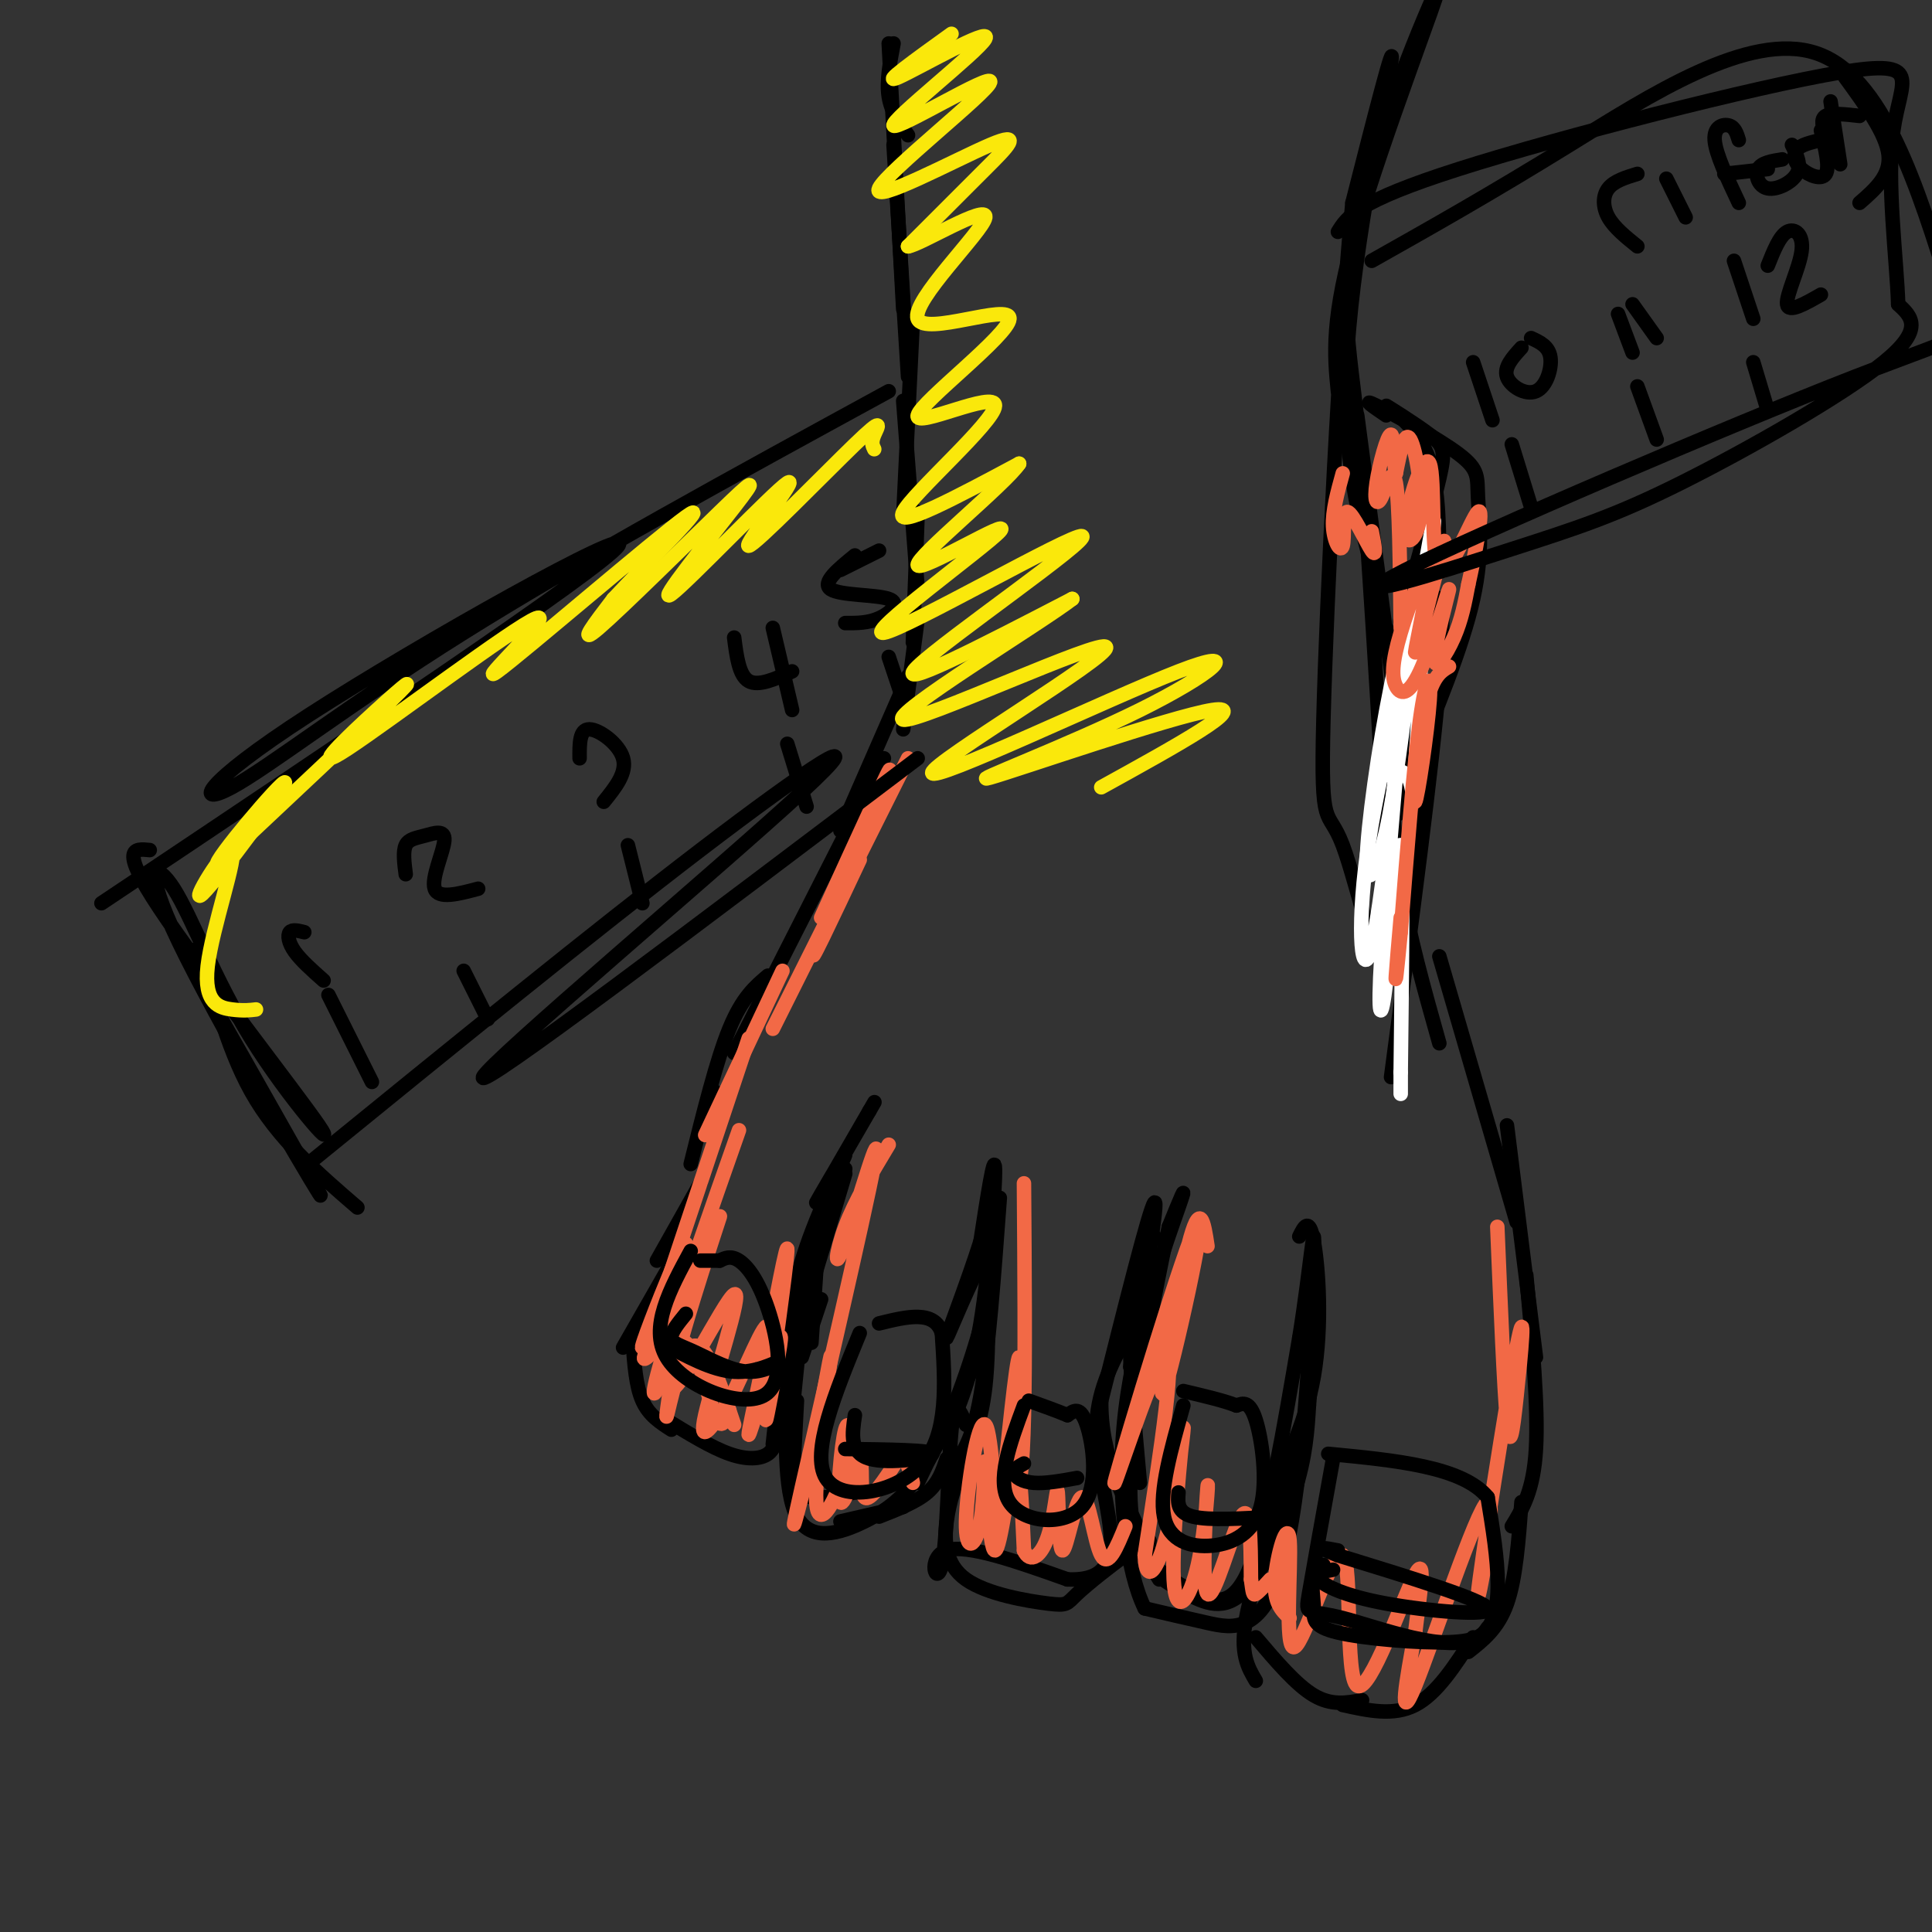 <svg viewBox='0 0 400 400' version='1.1' xmlns='http://www.w3.org/2000/svg' xmlns:xlink='http://www.w3.org/1999/xlink'><rect x="0" y="0" width="400" height="400" fill="#333333" stroke="none"/><g fill='none' stroke='rgb(0,0,0)' stroke-width='3' stroke-linecap='round' stroke-linejoin='round'><path d='M185,9c-0.750,3.917 -1.500,7.833 -1,11c0.500,3.167 2.250,5.583 4,8'/><path d='M184,9c0.000,0.000 3.000,55.000 3,55'/><path d='M185,30c0.000,0.000 3.000,48.000 3,48'/><path d='M189,66c0.000,0.000 -2.000,41.000 -2,41'/><path d='M187,83c0.000,0.000 3.000,39.000 3,39'/><path d='M190,106c0.000,0.000 -1.000,27.000 -1,27'/><path d='M190,128c0.000,0.000 -3.000,23.000 -3,23'/><path d='M188,140c0.000,0.000 -14.000,32.000 -14,32'/><path d='M183,157c0.000,0.000 -31.000,61.000 -31,61'/><path d='M159,202c-2.667,2.250 -5.333,4.500 -8,11c-2.667,6.500 -5.333,17.250 -8,28'/><path d='M148,226c0.000,0.000 0.000,1.000 0,1'/><path d='M145,245c0.000,0.000 -9.000,16.000 -9,16'/><path d='M141,258c0.000,0.000 -12.000,21.000 -12,21'/><path d='M131,278c0.333,4.500 0.667,9.000 2,12c1.333,3.000 3.667,4.500 6,6'/><path d='M138,294c4.644,2.844 9.289,5.689 13,7c3.711,1.311 6.489,1.089 8,0c1.511,-1.089 1.756,-3.044 2,-5'/><path d='M160,299c0.000,0.000 2.000,-18.000 2,-18'/><path d='M162,281c0.000,0.000 6.000,-18.000 6,-18'/><path d='M166,268c0.000,0.000 7.000,-20.000 7,-20'/><path d='M170,256c0.000,0.000 5.000,-14.000 5,-14'/><path d='M175,243c0.000,0.000 -9.000,30.000 -9,30'/><path d='M169,263c0.000,0.000 -1.000,15.000 -1,15'/><path d='M170,269c0.000,0.000 -4.000,12.000 -4,12'/><path d='M166,273c0.000,0.000 -3.000,30.000 -3,30'/><path d='M165,290c0.000,0.000 -1.000,19.000 -1,19'/><path d='M166,307c0.083,1.333 0.167,2.667 2,3c1.833,0.333 5.417,-0.333 9,-1'/><path d='M174,315c0.000,0.000 13.000,-3.000 13,-3'/><path d='M182,314c3.833,-1.500 7.667,-3.000 10,-5c2.333,-2.000 3.167,-4.500 4,-7'/><path d='M190,307c0.000,0.000 12.000,-25.000 12,-25'/><path d='M196,297c2.556,-5.822 5.111,-11.644 7,-23c1.889,-11.356 3.111,-28.244 3,-32c-0.111,-3.756 -1.556,5.622 -3,15'/><path d='M203,257c-2.499,7.945 -7.248,20.308 -7,20c0.248,-0.308 5.491,-13.287 8,-17c2.509,-3.713 2.283,1.839 0,11c-2.283,9.161 -6.622,21.930 -11,30c-4.378,8.070 -8.794,11.442 -14,14c-5.206,2.558 -11.202,4.302 -14,-1c-2.798,-5.302 -2.399,-17.651 -2,-30'/><path d='M163,284c-0.019,-9.158 0.933,-17.053 4,-26c3.067,-8.947 8.249,-18.947 8,-19c-0.249,-0.053 -5.928,9.842 -6,10c-0.072,0.158 5.464,-9.421 11,-19'/><path d='M180,230c1.833,-3.167 0.917,-1.583 0,0'/><path d='M207,248c-1.167,15.833 -2.333,31.667 -4,41c-1.667,9.333 -3.833,12.167 -6,15'/><path d='M200,295c-1.161,-2.869 -2.321,-5.738 -3,1c-0.679,6.738 -0.875,23.083 -2,28c-1.125,4.917 -3.179,-1.595 1,-3c4.179,-1.405 14.589,2.298 25,6'/><path d='M221,327c6.155,0.262 9.042,-2.083 9,-8c-0.042,-5.917 -3.012,-15.405 -3,-23c0.012,-7.595 3.006,-13.298 6,-19'/><path d='M234,283c3.000,-17.583 6.000,-35.167 5,-34c-1.000,1.167 -6.000,21.083 -11,41'/><path d='M228,290c-0.150,11.699 4.976,20.446 7,25c2.024,4.554 0.946,4.915 -2,7c-2.946,2.085 -7.762,5.896 -10,8c-2.238,2.104 -1.899,2.502 -6,2c-4.101,-0.502 -12.643,-1.904 -17,-5c-4.357,-3.096 -4.531,-7.884 -4,-12c0.531,-4.116 1.765,-7.558 3,-11'/><path d='M199,304c1.578,-3.933 4.022,-8.267 5,-17c0.978,-8.733 0.489,-21.867 0,-35'/><path d='M239,256c-2.250,3.250 -4.500,6.500 -5,15c-0.500,8.500 0.750,22.250 2,36'/><path d='M234,298c-1.000,4.583 -2.000,9.167 -1,14c1.000,4.833 4.000,9.917 7,15'/><path d='M238,319c-0.327,1.536 -0.655,3.071 1,5c1.655,1.929 5.292,4.250 9,6c3.708,1.750 7.488,2.929 11,-6c3.512,-8.929 6.756,-27.964 10,-47'/><path d='M269,277c2.376,-14.646 3.317,-27.761 3,-17c-0.317,10.761 -1.893,45.397 -6,62c-4.107,16.603 -10.745,15.172 -16,14c-5.255,-1.172 -9.128,-2.086 -13,-3'/><path d='M237,333c-3.595,-7.190 -6.083,-23.667 -4,-41c2.083,-17.333 8.738,-35.524 11,-42c2.262,-6.476 0.131,-1.238 -2,4'/><path d='M242,254c-2.562,11.666 -7.965,38.830 -8,54c-0.035,15.170 5.300,18.344 10,21c4.700,2.656 8.765,4.792 13,1c4.235,-3.792 8.638,-13.512 11,-21c2.362,-7.488 2.681,-12.744 3,-18'/><path d='M271,291c0.667,-7.167 0.833,-16.083 1,-25'/><path d='M269,256c1.022,-2.067 2.044,-4.133 3,1c0.956,5.133 1.844,17.467 0,28c-1.844,10.533 -6.422,19.267 -11,28'/><path d='M268,304c-4.333,11.833 -8.667,23.667 -10,31c-1.333,7.333 0.333,10.167 2,13'/><path d='M260,339c4.167,4.917 8.333,9.833 12,12c3.667,2.167 6.833,1.583 10,1'/><path d='M278,353c5.250,1.167 10.500,2.333 15,0c4.500,-2.333 8.250,-8.167 12,-14'/><path d='M304,342c3.083,-2.417 6.167,-4.833 8,-10c1.833,-5.167 2.417,-13.083 3,-21'/><path d='M313,316c2.250,-3.667 4.500,-7.333 5,-16c0.500,-8.667 -0.750,-22.333 -2,-36'/><path d='M318,281c0.000,0.000 -6.000,-48.000 -6,-48'/><path d='M314,253c0.000,0.000 -16.000,-55.000 -16,-55'/><path d='M298,216c-3.167,-11.250 -6.333,-22.500 -8,-33c-1.667,-10.500 -1.833,-20.250 -2,-30'/><path d='M293,174c0.000,0.000 -6.000,-44.000 -6,-44'/><path d='M289,155c0.000,0.000 8.000,-48.000 8,-48'/><path d='M298,115c-0.116,-8.128 -0.233,-16.255 -3,-22c-2.767,-5.745 -8.185,-9.107 -8,-9c0.185,0.107 5.973,3.683 9,6c3.027,2.317 3.293,3.376 2,9c-1.293,5.624 -4.147,15.812 -7,26'/><path d='M291,125c-1.333,4.833 -1.167,3.917 -1,3'/><path d='M290,154c0.000,0.000 -9.000,-68.000 -9,-68'/><path d='M285,121c-3.711,-13.489 -7.422,-26.978 -6,-49c1.422,-22.022 7.978,-52.578 9,-59c1.022,-6.422 -3.489,11.289 -8,29'/><path d='M280,42c-2.679,27.797 -5.378,82.791 -6,107c-0.622,24.209 0.833,17.633 4,26c3.167,8.367 8.048,31.676 9,21c0.952,-10.676 -2.024,-55.338 -5,-100'/><path d='M282,96c-2.289,-23.710 -5.510,-32.984 -1,-52c4.510,-19.016 16.753,-47.774 17,-47c0.247,0.774 -11.501,31.078 -17,50c-5.499,18.922 -4.750,26.461 -4,34'/><path d='M287,86c-2.662,-1.815 -5.324,-3.630 -2,-2c3.324,1.630 12.633,6.705 17,10c4.367,3.295 3.791,4.810 4,9c0.209,4.190 1.203,11.054 -1,21c-2.203,9.946 -7.601,22.973 -13,36'/><path d='M292,160c-2.764,8.603 -3.174,12.110 -2,4c1.174,-8.110 3.931,-27.837 6,-36c2.069,-8.163 3.448,-4.761 2,13c-1.448,17.761 -5.724,49.880 -10,82'/></g>
<g fill='none' stroke='rgb(255,255,255)' stroke-width='3' stroke-linecap='round' stroke-linejoin='round'><path d='M296,115c0.769,-5.702 1.538,-11.404 0,-3c-1.538,8.404 -5.385,30.914 -7,41c-1.615,10.086 -1.000,7.748 0,7c1.000,-0.748 2.383,0.094 3,2c0.617,1.906 0.467,4.876 1,-3c0.533,-7.876 1.748,-26.599 1,-32c-0.748,-5.401 -3.458,2.522 -6,15c-2.542,12.478 -4.915,29.513 -5,36c-0.085,6.487 2.119,2.425 4,-6c1.881,-8.425 3.441,-21.212 5,-34'/><path d='M292,138c-1.231,1.687 -6.809,22.904 -9,39c-2.191,16.096 -0.997,27.072 1,19c1.997,-8.072 4.795,-35.190 5,-36c0.205,-0.810 -2.182,24.690 -3,38c-0.818,13.310 -0.066,14.430 1,5c1.066,-9.430 2.448,-29.408 3,-28c0.552,1.408 0.276,24.204 0,47'/><path d='M290,222c0.000,7.833 0.000,3.917 0,0'/></g>
<g fill='none' stroke='rgb(242,105,70)' stroke-width='3' stroke-linecap='round' stroke-linejoin='round'><path d='M178,178c-5.778,12.267 -11.556,24.533 -9,18c2.556,-6.533 13.444,-31.867 15,-36c1.556,-4.133 -6.222,12.933 -14,30'/><path d='M188,157c0.000,0.000 -28.000,56.000 -28,56'/><path d='M162,201c0.000,0.000 -16.000,34.000 -16,34'/><path d='M155,215c0.000,0.000 -16.000,48.000 -16,48'/><path d='M153,234c-5.892,16.749 -11.785,33.498 -15,44c-3.215,10.502 -3.753,14.756 0,5c3.753,-9.756 11.799,-33.523 11,-31c-0.799,2.523 -10.441,31.336 -10,35c0.441,3.664 10.965,-17.821 13,-19c2.035,-1.179 -4.419,17.949 -6,25c-1.581,7.051 1.709,2.026 5,-3'/><path d='M151,290c2.927,-5.530 7.746,-17.857 8,-15c0.254,2.857 -4.057,20.896 -4,22c0.057,1.104 4.482,-14.726 6,-19c1.518,-4.274 0.128,3.009 -1,9c-1.128,5.991 -1.996,10.690 -1,3c0.996,-7.690 3.856,-27.769 4,-31c0.144,-3.231 -2.428,10.384 -5,24'/><path d='M152,295c-3.109,-9.214 -6.219,-18.428 -9,-16c-2.781,2.428 -5.234,16.498 -5,14c0.234,-2.498 3.154,-21.564 4,-30c0.846,-8.436 -0.381,-6.240 -3,0c-2.619,6.240 -6.628,16.526 -6,16c0.628,-0.526 5.894,-11.865 7,-14c1.106,-2.135 -1.947,4.932 -5,12'/><path d='M135,277c-1.399,3.187 -2.396,5.153 -1,4c1.396,-1.153 5.183,-5.426 8,-3c2.817,2.426 4.662,11.550 6,15c1.338,3.450 2.169,1.225 3,-1'/><path d='M184,237c-3.499,5.817 -6.998,11.633 -9,17c-2.002,5.367 -2.506,10.284 0,3c2.506,-7.284 8.021,-26.769 6,-16c-2.021,10.769 -11.577,51.791 -15,67c-3.423,15.209 -0.711,4.604 2,-6'/><path d='M168,302c1.493,-7.564 4.224,-23.473 4,-21c-0.224,2.473 -3.404,23.327 -3,30c0.404,6.673 4.390,-0.834 6,-7c1.610,-6.166 0.843,-10.989 0,-8c-0.843,2.989 -1.762,13.791 -1,15c0.762,1.209 3.205,-7.174 4,-8c0.795,-0.826 -0.059,5.907 1,7c1.059,1.093 4.029,-3.453 7,-8'/><path d='M186,302c1.667,-0.500 2.333,2.250 3,5'/><path d='M299,112c-3.043,12.100 -6.086,24.201 -6,23c0.086,-1.201 3.300,-15.703 3,-18c-0.300,-2.297 -4.113,7.612 -6,14c-1.887,6.388 -1.848,9.256 -1,11c0.848,1.744 2.506,2.365 5,-3c2.494,-5.365 5.823,-16.716 6,-17c0.177,-0.284 -2.799,10.501 -3,14c-0.201,3.499 2.371,-0.286 4,-4c1.629,-3.714 2.314,-7.357 3,-11'/><path d='M304,121c1.396,-6.239 3.385,-16.336 2,-15c-1.385,1.336 -6.145,14.105 -8,12c-1.855,-2.105 -0.804,-19.083 -2,-22c-1.196,-2.917 -4.640,8.229 -5,13c-0.360,4.771 2.365,3.169 3,-2c0.635,-5.169 -0.818,-13.905 -2,-16c-1.182,-2.095 -2.091,2.453 -3,7'/><path d='M289,98c-0.504,-1.249 -0.265,-7.871 -1,-8c-0.735,-0.129 -2.444,6.233 -3,10c-0.556,3.767 0.043,4.937 1,3c0.957,-1.937 2.274,-6.982 3,-3c0.726,3.982 0.863,16.991 1,30'/><path d='M300,138c-1.786,1.054 -3.573,2.108 -5,9c-1.427,6.892 -2.496,19.620 -2,19c0.496,-0.620 2.557,-14.590 3,-21c0.443,-6.410 -0.730,-5.260 -2,4c-1.270,9.260 -2.635,26.630 -4,44'/><path d='M290,193c-0.889,9.378 -1.111,10.822 -1,9c0.111,-1.822 0.556,-6.911 1,-12'/><path d='M278,98c-1.081,3.914 -2.163,7.828 -2,11c0.163,3.172 1.569,5.603 2,4c0.431,-1.603 -0.115,-7.239 1,-7c1.115,0.239 3.890,6.354 5,8c1.110,1.646 0.555,-1.177 0,-4'/><path d='M212,245c0.137,18.298 0.274,36.595 0,48c-0.274,11.405 -0.958,15.917 -1,10c-0.042,-5.917 0.560,-22.262 0,-22c-0.560,0.262 -2.280,17.131 -4,34'/><path d='M207,315c-1.010,-0.404 -1.535,-18.414 -3,-20c-1.465,-1.586 -3.872,13.252 -4,20c-0.128,6.748 2.021,5.405 3,0c0.979,-5.405 0.788,-14.871 1,-12c0.212,2.871 0.826,18.081 2,18c1.174,-0.081 2.907,-15.452 4,-18c1.093,-2.548 1.547,7.726 2,18'/><path d='M212,321c1.323,2.909 3.630,1.183 5,-3c1.370,-4.183 1.804,-10.823 2,-9c0.196,1.823 0.156,12.107 1,12c0.844,-0.107 2.573,-10.606 4,-11c1.427,-0.394 2.550,9.316 4,12c1.450,2.684 3.225,-1.658 5,-6'/><path d='M250,258c-0.751,-4.961 -1.502,-9.921 -4,0c-2.498,9.921 -6.744,34.725 -5,30c1.744,-4.725 9.478,-38.978 7,-35c-2.478,3.978 -15.167,46.186 -17,53c-1.833,6.814 7.191,-21.768 10,-25c2.809,-3.232 -0.595,18.884 -4,41'/><path d='M237,322c0.280,6.688 2.981,2.907 5,-6c2.019,-8.907 3.358,-22.939 3,-20c-0.358,2.939 -2.411,22.851 -2,31c0.411,8.149 3.287,4.537 5,-3c1.713,-7.537 2.263,-19.000 2,-16c-0.263,3.000 -1.340,20.461 0,22c1.340,1.539 5.097,-12.846 7,-16c1.903,-3.154 1.951,4.923 2,13'/><path d='M259,327c0.400,2.822 0.400,3.378 1,3c0.600,-0.378 1.800,-1.689 3,-3'/><path d='M310,254c0.697,16.690 1.394,33.380 2,40c0.606,6.620 1.123,3.171 2,-5c0.877,-8.171 2.116,-21.065 0,-10c-2.116,11.065 -7.588,46.090 -8,51c-0.412,4.910 4.235,-20.293 2,-19c-2.235,1.293 -11.353,29.084 -15,38c-3.647,8.916 -1.824,-1.042 0,-11'/><path d='M293,338c0.723,-6.365 2.530,-16.777 0,-12c-2.530,4.777 -9.399,24.745 -12,23c-2.601,-1.745 -0.935,-25.202 -3,-27c-2.065,-1.798 -7.863,18.065 -10,19c-2.137,0.935 -0.614,-17.056 -1,-22c-0.386,-4.944 -2.682,3.159 -3,8c-0.318,4.841 1.341,6.421 3,8'/></g>
<g fill='none' stroke='rgb(0,0,0)' stroke-width='3' stroke-linecap='round' stroke-linejoin='round'><path d='M276,302c-2.083,11.560 -4.167,23.119 -5,28c-0.833,4.881 -0.417,3.083 7,5c7.417,1.917 21.833,7.548 28,4c6.167,-3.548 4.083,-16.274 2,-29'/><path d='M308,310c-5.167,-6.333 -19.083,-7.667 -33,-9'/><path d='M245,291c-2.518,8.938 -5.037,17.876 -4,23c1.037,5.124 5.628,6.435 10,6c4.372,-0.435 8.523,-2.617 10,-8c1.477,-5.383 0.279,-13.967 -1,-18c-1.279,-4.033 -2.640,-3.517 -4,-3'/><path d='M256,291c-2.500,-1.000 -6.750,-2.000 -11,-3'/><path d='M212,291c-2.911,7.845 -5.821,15.690 -3,20c2.821,4.310 11.375,5.083 15,1c3.625,-4.083 2.321,-13.024 1,-17c-1.321,-3.976 -2.661,-2.988 -4,-2'/><path d='M221,293c-2.000,-0.833 -5.000,-1.917 -8,-3'/><path d='M178,276c-5.089,12.400 -10.178,24.800 -7,30c3.178,5.200 14.622,3.200 20,-3c5.378,-6.200 4.689,-16.600 4,-27'/><path d='M195,276c-1.500,-4.833 -7.250,-3.417 -13,-2'/><path d='M143,259c-4.306,7.927 -8.612,15.853 -5,22c3.612,6.147 15.144,10.514 20,8c4.856,-2.514 3.038,-11.907 1,-18c-2.038,-6.093 -4.297,-8.884 -6,-10c-1.703,-1.116 -2.852,-0.558 -4,0'/><path d='M149,261c-1.333,0.000 -2.667,0.000 -4,0'/><path d='M142,272c-1.562,1.918 -3.124,3.836 -3,5c0.124,1.164 1.934,1.574 5,3c3.066,1.426 7.389,3.867 11,4c3.611,0.133 6.511,-2.041 6,-2c-0.511,0.041 -4.432,2.297 -9,2c-4.568,-0.297 -9.784,-3.149 -15,-6'/><path d='M177,293c-0.578,3.889 -1.156,7.778 3,9c4.156,1.222 13.044,-0.222 13,-1c-0.044,-0.778 -9.022,-0.889 -18,-1'/><path d='M212,303c-1.089,0.600 -2.178,1.200 -2,2c0.178,0.800 1.622,1.800 4,2c2.378,0.200 5.689,-0.400 9,-1'/><path d='M244,309c-0.167,2.083 -0.333,4.167 3,5c3.333,0.833 10.167,0.417 17,0'/><path d='M276,325c-1.710,0.297 -3.419,0.593 -4,2c-0.581,1.407 -0.032,3.923 0,6c0.032,2.077 -0.453,3.713 5,5c5.453,1.287 16.844,2.225 23,2c6.156,-0.225 7.078,-1.612 8,-3'/><path d='M274,324c-1.196,0.798 -2.393,1.595 -1,3c1.393,1.405 5.375,3.417 14,5c8.625,1.583 21.893,2.738 21,1c-0.893,-1.738 -15.946,-6.369 -31,-11'/><path d='M277,322c-5.167,-2.000 -2.583,-1.500 0,-1'/><path d='M184,81c-31.954,17.451 -63.907,34.903 -88,50c-24.093,15.097 -40.324,27.841 -48,32c-7.676,4.159 -6.797,-0.265 16,-15c22.797,-14.735 67.514,-39.781 64,-35c-3.514,4.781 -55.257,39.391 -107,74'/><path d='M31,176c-3.204,-0.329 -6.407,-0.658 2,12c8.407,12.658 28.426,38.304 33,45c4.574,6.696 -6.296,-5.557 -14,-18c-7.704,-12.443 -12.240,-25.078 -16,-31c-3.760,-5.922 -6.743,-5.133 1,11c7.743,16.133 26.212,47.609 29,52c2.788,4.391 -10.106,-18.305 -23,-41'/><path d='M43,206c-4.119,-9.250 -2.917,-11.875 -1,-7c1.917,4.875 4.548,17.250 10,27c5.452,9.750 13.726,16.875 22,24'/><path d='M65,240c28.935,-23.542 57.869,-47.083 80,-64c22.131,-16.917 37.458,-27.208 21,-12c-16.458,15.208 -64.702,55.917 -66,59c-1.298,3.083 44.351,-31.458 90,-66'/><path d='M284,54c12.267,-6.911 24.533,-13.822 41,-24c16.467,-10.178 37.133,-23.622 51,-19c13.867,4.622 20.933,27.311 28,50'/><path d='M404,61c5.678,9.128 5.873,6.948 -20,17c-25.873,10.052 -77.814,32.337 -93,40c-15.186,7.663 6.383,0.703 21,-4c14.617,-4.703 22.281,-7.151 36,-14c13.719,-6.849 33.491,-18.100 42,-25c8.509,-6.900 5.754,-9.450 3,-12'/><path d='M393,63c-0.276,-9.005 -2.466,-25.517 -1,-36c1.466,-10.483 6.587,-14.938 -11,-12c-17.587,2.938 -57.882,13.268 -79,20c-21.118,6.732 -23.059,9.866 -25,13'/><path d='M68,206c0.000,0.000 9.000,18.000 9,18'/><path d='M63,193c-1.244,-0.311 -2.489,-0.622 -3,0c-0.511,0.622 -0.289,2.178 1,4c1.289,1.822 3.644,3.911 6,6'/><path d='M96,201c0.000,0.000 5.000,10.000 5,10'/><path d='M84,181c-0.301,-2.359 -0.603,-4.718 0,-6c0.603,-1.282 2.110,-1.488 4,-2c1.890,-0.512 4.163,-1.330 4,1c-0.163,2.330 -2.761,7.809 -2,10c0.761,2.191 4.880,1.096 9,0'/><path d='M130,175c0.000,0.000 3.000,12.000 3,12'/><path d='M120,157c-0.022,-3.000 -0.044,-6.000 2,-6c2.044,0.000 6.156,3.000 7,6c0.844,3.000 -1.578,6.000 -4,9'/><path d='M163,154c0.000,0.000 4.000,13.000 4,13'/><path d='M160,130c0.000,0.000 4.000,17.000 4,17'/><path d='M152,132c0.500,3.917 1.000,7.833 3,9c2.000,1.167 5.500,-0.417 9,-2'/><path d='M184,136c0.000,0.000 3.000,9.000 3,9'/><path d='M174,118c0.000,0.000 8.000,-4.000 8,-4'/><path d='M177,115c-3.488,2.845 -6.976,5.690 -5,7c1.976,1.310 9.417,1.083 12,2c2.583,0.917 0.310,2.976 -2,4c-2.310,1.024 -4.655,1.012 -7,1'/><path d='M313,92c0.000,0.000 4.000,13.000 4,13'/><path d='M305,75c0.000,0.000 4.000,12.000 4,12'/><path d='M315,72c-1.833,2.012 -3.667,4.024 -3,6c0.667,1.976 3.833,3.917 6,3c2.167,-0.917 3.333,-4.690 3,-7c-0.333,-2.310 -2.167,-3.155 -4,-4'/><path d='M339,80c0.000,0.000 4.000,11.000 4,11'/><path d='M335,65c0.000,0.000 3.000,8.000 3,8'/><path d='M338,63c0.000,0.000 5.000,7.000 5,7'/><path d='M363,75c0.000,0.000 3.000,10.000 3,10'/><path d='M359,54c0.000,0.000 4.000,12.000 4,12'/><path d='M366,55c1.220,-3.071 2.440,-6.143 4,-7c1.560,-0.857 3.458,0.500 3,4c-0.458,3.500 -3.274,9.143 -3,11c0.274,1.857 3.637,-0.071 7,-2'/><path d='M339,36c-2.400,0.733 -4.800,1.467 -6,3c-1.200,1.533 -1.200,3.867 0,6c1.200,2.133 3.600,4.067 6,6'/><path d='M345,37c0.000,0.000 4.000,8.000 4,8'/><path d='M360,29c-0.400,-1.311 -0.800,-2.622 -2,-3c-1.200,-0.378 -3.200,0.178 -3,3c0.200,2.822 2.600,7.911 5,13'/><path d='M357,36c0.000,0.000 9.000,-1.000 9,-1'/><path d='M369,33c-2.155,0.339 -4.310,0.679 -5,2c-0.690,1.321 0.083,3.625 2,4c1.917,0.375 4.976,-1.179 6,-3c1.024,-1.821 0.012,-3.911 -1,-6'/><path d='M377,29c-2.071,0.476 -4.143,0.952 -5,2c-0.857,1.048 -0.500,2.667 1,4c1.500,1.333 4.143,2.381 5,1c0.857,-1.381 -0.071,-5.190 -1,-9'/><path d='M379,21c0.000,0.000 2.000,13.000 2,13'/><path d='M378,28c-0.583,-1.667 -1.167,-3.333 0,-4c1.167,-0.667 4.083,-0.333 7,0'/><path d='M382,16c4.250,5.833 8.500,11.667 9,16c0.500,4.333 -2.750,7.167 -6,10'/></g>
<g fill='none' stroke='rgb(250,232,11)' stroke-width='3' stroke-linecap='round' stroke-linejoin='round'><path d='M181,93c-0.339,-0.692 -0.678,-1.384 0,-3c0.678,-1.616 2.373,-4.158 -4,2c-6.373,6.158 -20.812,21.014 -22,21c-1.188,-0.014 10.876,-14.899 8,-13c-2.876,1.899 -20.693,20.581 -24,23c-3.307,2.419 7.897,-11.424 13,-18c5.103,-6.576 4.105,-5.886 -3,1c-7.105,6.886 -20.316,19.967 -25,24c-4.684,4.033 -0.842,-0.984 3,-6'/><path d='M127,124c6.532,-7.024 21.363,-21.584 15,-17c-6.363,4.584 -33.920,28.310 -39,32c-5.080,3.690 12.318,-12.658 8,-11c-4.318,1.658 -30.353,21.321 -39,27c-8.647,5.679 0.095,-2.625 6,-8c5.905,-5.375 8.973,-7.821 3,-2c-5.973,5.821 -20.986,19.911 -36,34'/><path d='M45,179c-1.243,-0.227 13.651,-17.794 14,-17c0.349,0.794 -13.846,19.950 -17,23c-3.154,3.050 4.732,-10.007 6,-9c1.268,1.007 -4.082,16.079 -5,24c-0.918,7.921 2.595,8.692 5,9c2.405,0.308 3.703,0.154 5,0'/><path d='M197,7c-7.490,5.383 -14.980,10.765 -11,9c3.980,-1.765 19.430,-10.679 18,-8c-1.430,2.679 -19.739,16.949 -19,18c0.739,1.051 20.527,-11.119 20,-9c-0.527,2.119 -21.368,18.527 -23,22c-1.632,3.473 15.945,-5.988 23,-9c7.055,-3.012 3.587,0.425 -1,5c-4.587,4.575 -10.294,10.287 -16,16'/><path d='M188,51c2.416,-0.255 16.456,-8.893 16,-6c-0.456,2.893 -15.409,17.316 -14,21c1.409,3.684 19.182,-3.372 19,0c-0.182,3.372 -18.317,17.172 -19,20c-0.683,2.828 16.085,-5.316 16,-2c-0.085,3.316 -17.024,18.090 -19,22c-1.976,3.910 11.012,-3.045 24,-10'/><path d='M211,96c-2.690,4.097 -21.416,19.339 -21,21c0.416,1.661 19.973,-10.259 17,-7c-2.973,3.259 -28.477,21.698 -24,21c4.477,-0.698 38.936,-20.534 41,-20c2.064,0.534 -28.267,21.438 -34,27c-5.733,5.562 13.134,-4.219 32,-14'/><path d='M222,124c-6.329,4.925 -38.152,24.237 -35,25c3.152,0.763 41.278,-17.023 42,-15c0.722,2.023 -35.961,23.854 -36,26c-0.039,2.146 36.567,-15.395 51,-21c14.433,-5.605 6.693,0.724 -8,8c-14.693,7.276 -36.341,15.497 -31,14c5.341,-1.497 37.669,-12.714 46,-14c8.331,-1.286 -7.334,7.357 -23,16'/></g>
</svg>